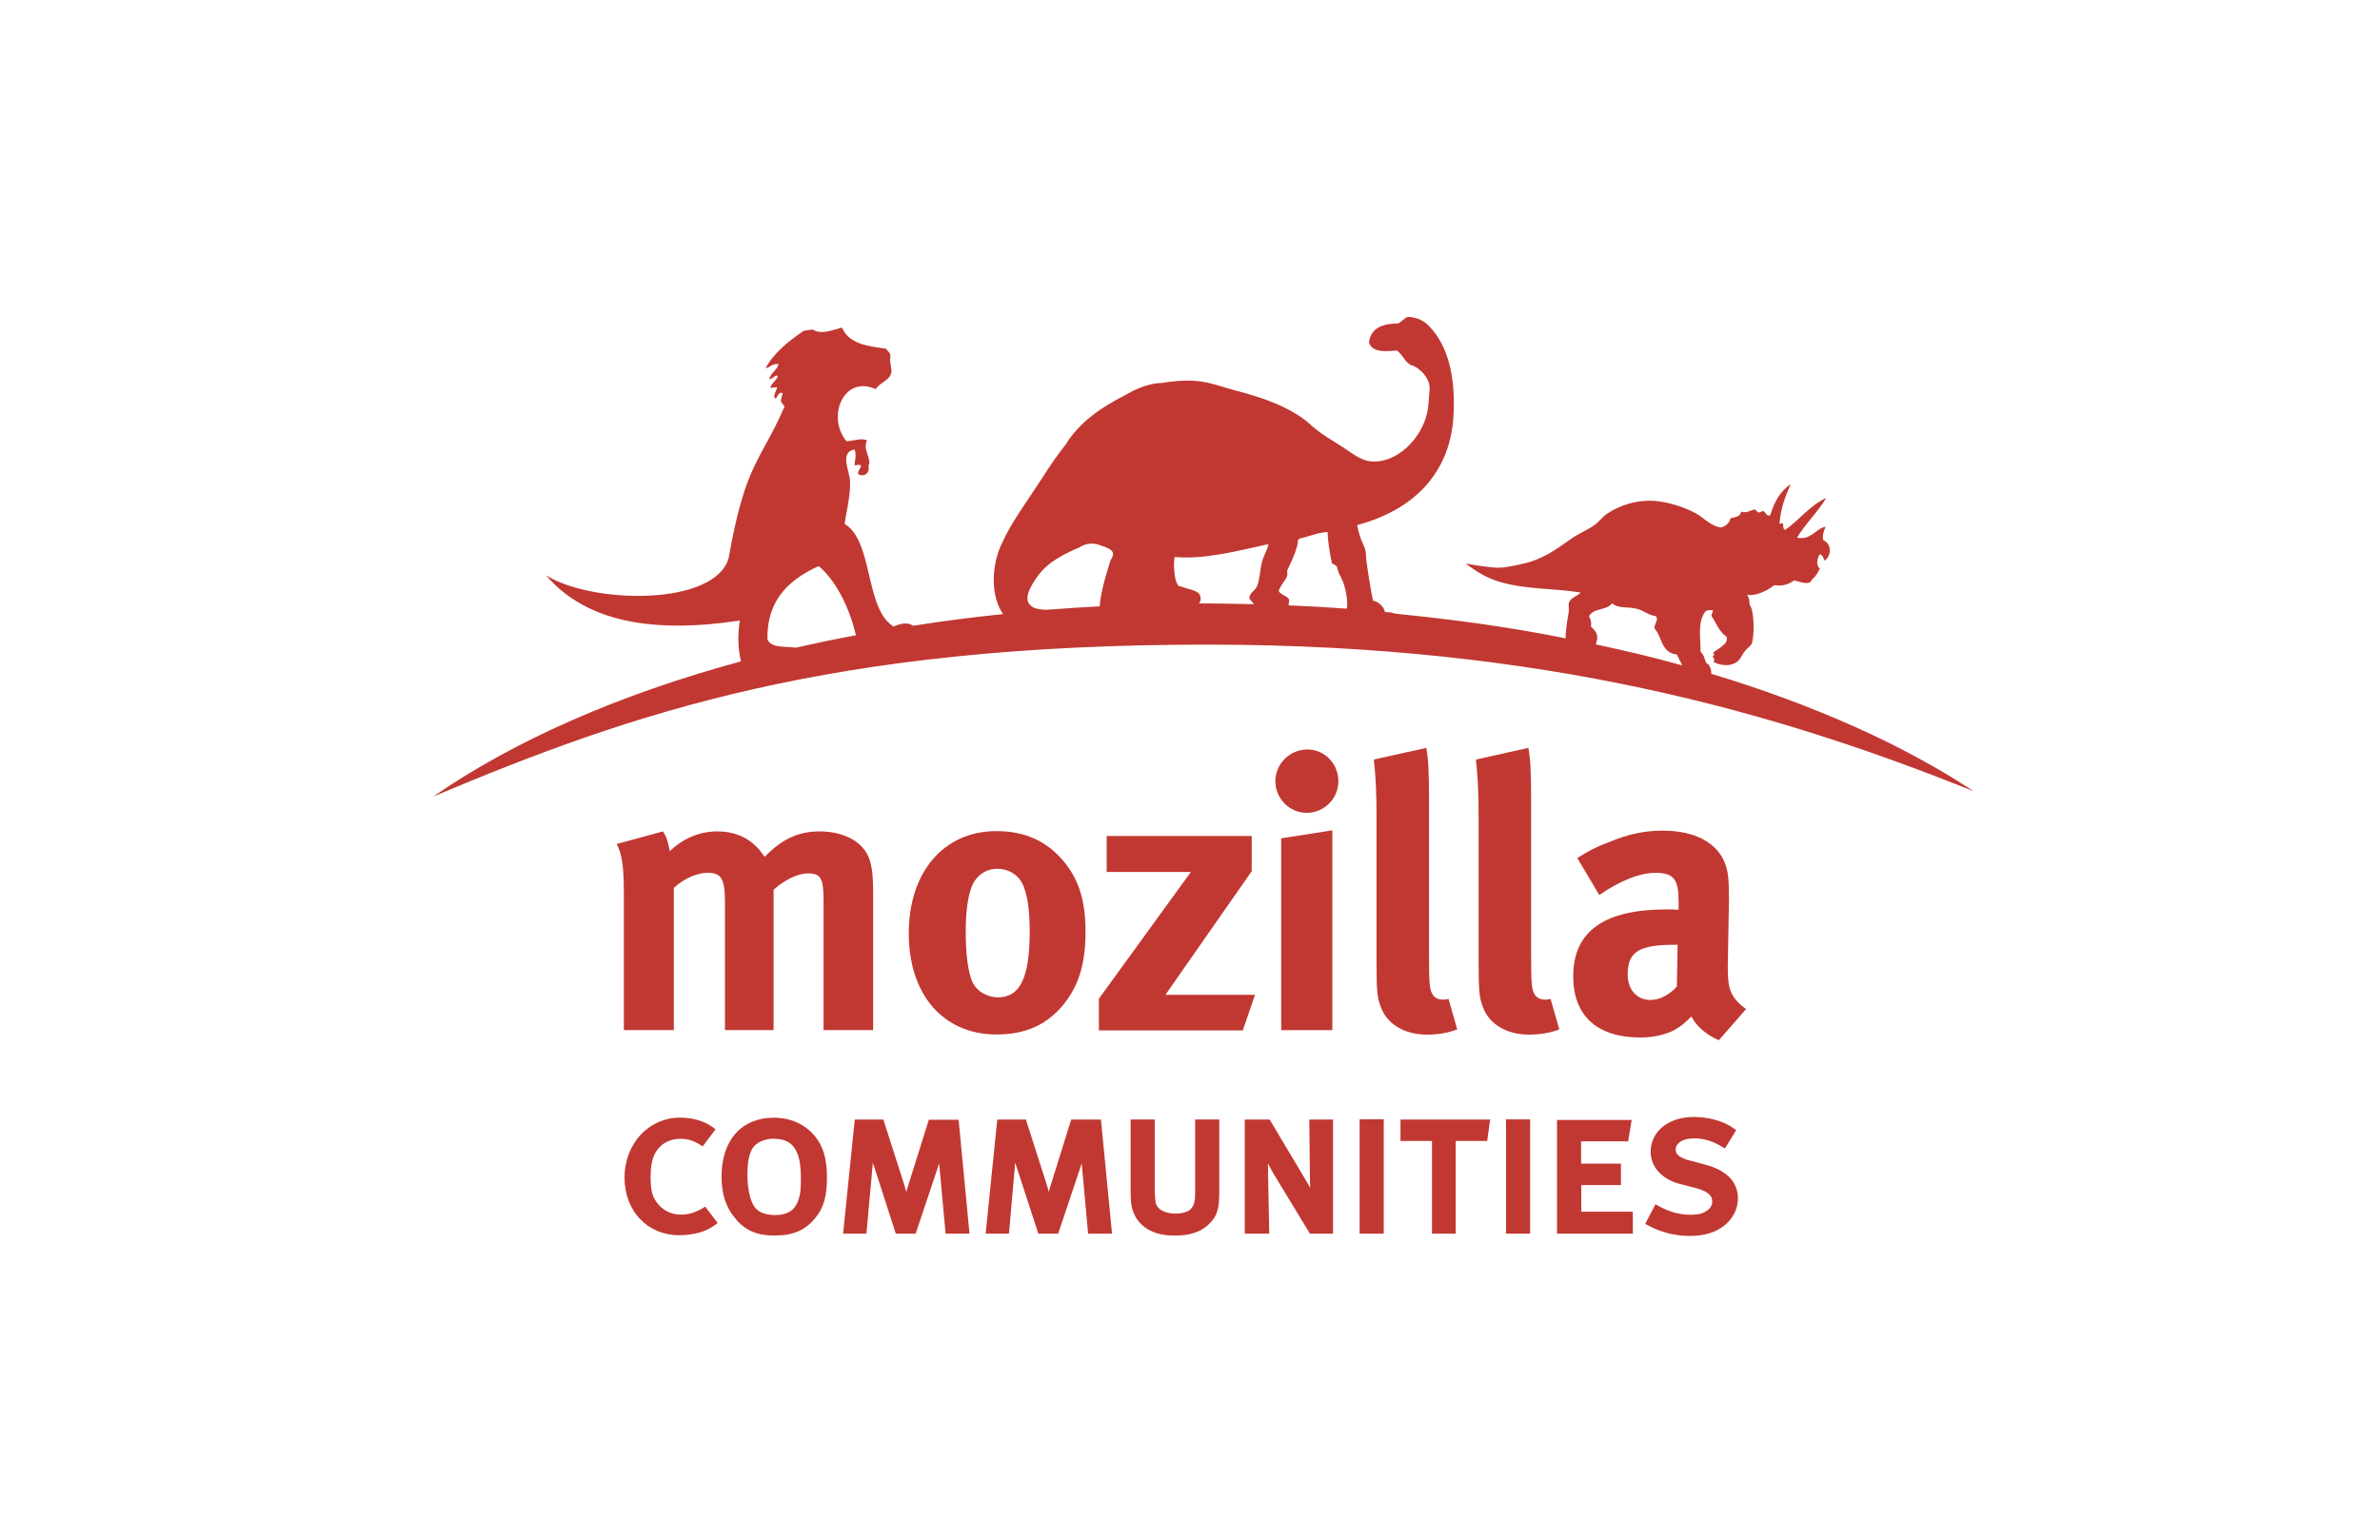 <svg id="svg2" xmlns="http://www.w3.org/2000/svg" xmlns:xlink="http://www.w3.org/1999/xlink" viewBox="0 0 1530 990" width="2500" height="1618"><style>.st0{clip-path:url(#SVGID_2_)}.st1{fill:#c13832}</style><g id="g11" transform="matrix(1.25 0 0 -1.25 0 990)"><g id="g15"><defs><path id="SVGID_1_" d="M-153-99h1530v990H-153z"/></defs><clipPath id="SVGID_2_"><use xlink:href="#SVGID_1_" overflow="visible"/></clipPath><g id="g17" class="st0"><g id="g27" transform="translate(317.14 357.92)"><path id="path29" class="st1" d="M0 0l23.8 6.5c1.8-2.7 2.6-5.1 3.5-10.2C34.2 2.9 42.6 6.5 51.8 6.5c8.2 0 15.1-2.7 20.4-8.2 1.4-1.4 2-2.2 3.9-4.9 9.2 9.4 17.5 13.1 28.5 13.1 7.9 0 15.3-2.4 19.8-6.3 5.7-4.9 7.5-10.8 7.5-24.5v-71.4h-25.5v66.3c0 12-1.4 14.3-8.2 14.3-4.9 0-11.8-3.3-17.5-8.4v-72.2h-25v65.4c0 12.6-1.8 15.5-9 15.5-4.9 0-11.6-2.6-17.3-7.7v-73.2H3.7v70.1C3.7-11.2 2.7-4.9 0 0"/></g><g id="g31" transform="translate(512.87 345.164)"><path id="path33" class="st1" d="M0 0c-6.3 0-11.4-3.9-13.5-10.2-1.8-5.3-2.7-12.4-2.7-22.4 0-11.6 1.2-20.2 3.3-25.3 2.4-5.5 8.2-8.2 13.3-8.2 11.4 0 16.3 10.2 16.3 34 0 13.5-1.8 22.4-5.3 26.9C8.8-2 4.7 0 0 0m-.4 19.4c14.3 0 25.5-4.9 34.2-15.1 8-9.4 11.6-20.4 11.6-36.7 0-17.3-3.9-29-12.6-38.9-7.7-8.6-17.7-13.9-33.2-13.9-27.3 0-45.1 20.4-45.1 52s18 52.6 45.1 52.6"/></g><g id="g35" transform="translate(569.145 362.044)"><path id="path37" class="st1" d="M0 0h74.6v-18.1L30.2-81.7h46.1L70-100H-4v16.3l47.3 65.2H0V0z"/></g><g id="g39" transform="translate(658.904 360.864)"><path id="path41" class="st1" d="M0 0l26.3 4.1V-98.7H0V0zm13.5 45.7c8.8 0 15.9-7.3 15.9-16.3s-7.3-16.3-16.3-16.3C4.3 13.1-3 20.4-3 29.4c.1 9.1 7.5 16.3 16.5 16.3"/></g><g id="g43" transform="translate(733.532 407.382)"><path id="path45" class="st1" d="M0 0c1-5.5 1.4-12 1.4-26.1v-78.3c0-17.3.2-19.6 1.8-22.4 1-1.8 3.1-2.7 5.3-2.7 1 0 1.6 0 2.9.4l4.5-15.7c-4.5-1.8-10-2.7-15.7-2.7-11.2 0-20.2 5.3-23.4 13.7-2 5.1-2.4 8.2-2.4 22.6v75C-25.6-23.1-26-15-27-6L0 0z"/></g><g id="g47" transform="translate(786.034 407.382)"><path id="path49" class="st1" d="M0 0c1-5.5 1.4-12 1.4-26.1v-78.3c0-17.3.2-19.6 1.8-22.4 1-1.8 3.1-2.7 5.3-2.7 1 0 1.6 0 2.9.4l4.5-15.7c-4.5-1.8-10-2.7-15.7-2.7-11.2 0-20.2 5.3-23.4 13.7-2 5.1-2.4 8.2-2.4 22.6v75C-25.6-23.1-26-15-27-6L0 0z"/></g><g id="g51" transform="translate(862.782 306.103)"><path id="path53" class="st1" d="M0 0h-1.2c-18.3 0-24.5-3.3-24.5-15.3 0-7.9 4.9-13.1 11.6-13.1 4.9 0 9.8 2.6 13.7 6.9L0 0zm-51.6 44.6c6.5 4.1 9.2 5.5 16.3 8.2 9.8 4.1 18.3 5.9 27.5 5.9 16.9 0 28.5-6.3 32.4-17.5 1.4-4.1 1.8-7.3 1.8-18.1l-.6-33.8v-1.8c0-10.8 1.8-14.9 9.4-20.6l-14-16C15.1-46.5 9.6-42 7.1-36.9 3.4-40.4 3-40.8 1-42.2c-4.9-3.5-12-5.5-20.2-5.5-22.4 0-34.5 11.4-34.5 31.4 0 23.6 16.3 34.5 48.3 34.5 2 0 3.1 0 5.9-.2v4.1C.5 33.3-1.7 37-11.3 37c-8.4 0-18.3-4.1-29-11.4l-11.3 19z"/></g><g id="g59" transform="translate(821.092 461.898)"><path id="path61" class="st1" d="M0 0c1.2 4-.8 5.9-2.9 7.9.4 2.2-.2 3.8-1 5.3C-1.5 17.6 5.2 16 8 19.9c3.2-3.1 8.7-1.5 13.5-3.1 3.2-1 5.5-3.2 8.9-3.5 1.7-1.9-.5-3.4-.7-6.3C33.8 2.8 33-5.6 41.3-6.5c1-1.9 1.8-3.8 2.8-5.6C28.7-7.8 16-4.8-.4-1.3L0 0zm-128.4 17.1c-9.9.7-19.9 1.3-30 1.7.3.2-.6.1 0 0 .1 1.7.7 2.9-.2 3.7-1.5 1.4-3.9 1.9-4.9 3.7.5 1.5 2.1 4.1 3 5.2 2.8 4 .6 3.8 1.7 6 1.5 3.3 3.2 6.3 4.8 11.9.8 3.2-.2 3.1 1.5 3.9 4.6 1 9.7 3.2 14.2 3.3 0-4.1 1.2-12.1 2.3-16.2 1-.5 2.2-.9 2.6-2 .9-4.1 1.3-3.2 2.9-7.2 1.2-2.8 2.8-9.8 2.1-14m-85.8 11.4c-3.2.6-3.6 12.9-2.7 15.2 14.8-1.5 32.7 3.2 48.2 6.6-.7-3.2-2-4.9-3-7.9-1.5-4.7-1.4-10.6-3-13.9-1.2-2.5-4.4-3.6-3.7-6.5l2.3-2.6c-8.4.2-16.8.3-25.2.4h-3.2c1.1 1.1 1.1 3.2.4 4.5-1.3 2.5-7.6 3.1-9.7 4.3l-.4-.1zM-250 41.9l-.9-3c-.9-2.9-4.3-13.7-4.6-20.6-.1-.7 0 .5 0 0-9.3-.5-18.5-1.1-27.6-1.8-3.9.3-7.4.4-9.3 4-.3 1.3-.8 3.6 1.4 7.6 5 9.4 10.6 13.7 20.3 18.4 1.4.7 2.8 1.3 4.3 1.9 3.1 1.8 5.3 2.7 9.7 1.8 5.5-2 10.5-2.8 6.7-8.3M-411.9-3c-5.2.9-12.1-.5-14.5 4.2-.5 19.6 10.4 30.6 26.4 37.8 9.4-8 16.2-22.8 19.1-35.6-10.5-1.9-20.8-4.1-31-6.4m306.3 18.1c-1.1.1-2.1.2-3.2.3-.7 2.9-3.5 5.3-6.1 5.8-.8 2.5-3.7 20.3-3.7 23.5 0 4.8-2.7 5.6-4.5 15.4C-107 64.4-93 72.4-84 85.1c5.9 8.3 9.7 18.6 10.4 31.1 1.2 20.7-3 36.4-12.5 46.2-.7.7-3.8 4.3-10.5 4.8-.4 0-.8-.1-1.2-.3-.9-.5-3.5-2.9-4.2-3.1-7.6 0-13.9-2.1-15-9.3-.1-.1-.1-.2 0-.3v-.3c1.5-4.9 7.9-4.6 14.2-4 2.7-1.7 3.7-4.9 6.3-6.9 1-.8 2.4-.9 3.5-1.6 0 0 .1-.1.2-.1 3.5-2.3 7.5-6.7 6.9-11.9-.4-3.8-.4-7.9-1.3-11.9-1.6-6.7-5.4-12.9-10.3-17.4-5.8-5.4-13.2-8.3-20.1-7-4.4.9-8.1 3.9-11.7 6.3-6.3 4.1-12.6 7.5-18.1 12.6-2.4 2.2-5.1 4.1-7.9 5.7-5.8 3.5-12.2 6.1-18.6 8.2-3.9 1.3-7.8 2.4-11.7 3.4-5.8 1.5-11.8 3.8-17.5 4.6-5.5.8-11.5.6-17.1-.2-1.1-.2-2.2-.3-3.3-.5-4.1-.1-7.9-1.1-11.6-2.6-1.2-.5-2.4-1-3.6-1.6-1.4-.8-2.8-1.5-4.2-2.3-11.8-6.1-23.2-13.7-30.2-25.3-1-1.3-2.1-2.6-3.1-4l-2.4-3.3c-2.3-3.3-4.6-6.8-6.9-10.4-7.4-11.5-15.5-22-20.8-34-5-11.2-5.3-26.4 1.1-35.4-15.7-1.6-31.2-3.6-46.3-6-2.5 1.9-6.4 1.3-10-.4-2 1.2-3.6 2.8-5 4.8-9 12.9-7.3 40.2-20.2 48 .7 5.5 2.9 13.5 2.8 21.5-.1 5.6-5.7 15.4 2.3 16.8 1.2-3.6 0-5.5 0-8.2 6.4 1.2 1.5-1.8 1.8-4.4 2.5-1.9 6.4.1 5.3 4.3 2.1 2.7-3.2 8.7-.7 12.8-2.2 1.7-6.9-.1-10.5-.3-10.6 12.5-1.4 34.4 15 26.8 2 3.6 7.8 4.4 8.1 9.4-.3 1.9-.5 3.8-.8 5.8 1 3.5-1.1 4-2 5.6-9.2 1.4-18.9 2.2-22.7 10.9-5.4-1.5-10.8-3.7-15.1-1-1.5-.2-3.1-.4-4.6-.7-7.9-5.4-15.2-11.2-19.6-19.2 2.7.4 3.1 2.5 6.7 2.1-.8-3.2-4-4.5-4.8-7.7 2.1.1 2.2 1.8 4.4 1.8-.4-2.8-3.4-3.6-3.8-6.4 1.2.2 2.3.3 3.5.5-.4-1.8-1.3-3.1-1.6-4.9 1.5-3.3 1.3 2.9 4.4 1.8-.8-4.8-1.9-3.2 1-6.9-12.5-28.8-20-28.4-28.8-78.1-7.3-24.7-70.3-23.6-93.9-8.7 20.8-24.4 55.7-30 99.7-23.3-1.2-7.3-1-14.8.6-21-62.6-17-116.6-40.7-158.2-69.5C-495.7-36.4-394.1-1.3-199.1-1.4c172.4-.2 291.6-34.7 393-75.4-36.3 24-82.3 44.5-134.9 60.4.1.7-.2 4.7-2.5 5.4-1 2-1.2 4.4-3 5.9.1 6.4-1.8 15.4 2.5 20.8.8.8 2.3.6 3.7.6.5-.7-.7-1.7-.6-3 2.5-3.5 3.7-7.9 7.7-10.6 1-2.9-1.6-4.3-3.6-6-.9-.7-2.9-1.7-3.1-2.2-.5-.8.6-.4.4-1.2-.1-.3-.7-.3-.7-.7 0-.9 1.4-1.4.3-2.9 4.6-2.4 10-2.3 13.1.9 1 1.1 1.8 3.1 3.1 4.7S79.4-2 79.8-.9c1.5 4.2 1.3 17.2-1 19.8-.4 2.6 0 3-1.4 5.5 2.1-1.1 8.9.6 14 4.8 4.5-.7 7.5.5 10.1 2.4 3.1-.6 5.7-1.8 7.9-1.1 1.1.4 1.1 1.5 1.9 2.1 1.6 1.2 3.1 4.1 3.5 5.2-2 1.4-1.5 5.1 0 7.3 1.9-.5 1.6-2.3 2.6-3.3 3.6 2.8 3.5 8.7-.8 10.5-.6 2.2.2 4.7 1.2 7-5.4-1.2-7.4-7.1-14.7-5.7 4.5 7.5 10.5 12.9 15 20.4-8.3-3.7-13.8-11.3-21.1-16.4-1.3.5-.9 2.1-1.1 3.3-.9.3-1.2-.2-1.8-.2.4 7.5 3 14.3 5.7 20.4-5-3.3-8.4-8.8-10.5-16-2.3-.5-2 1.5-3.5 2.1-1.2.3-1.4-.8-2.5-.6-.9.3-1.1 1-1.8 1.5-2.5-.2-3.8-2.1-7.1-1.1-.6-2.8-3.3-2.8-5.5-3.4-.7-2.7-2.5-3.9-4.6-4.7-5.3.3-8.7 4.7-13.2 7.2-4.7 2.6-11.8 5.2-19.1 6.2-10.4 1.4-20.4-2.1-26.8-6.5-2.3-1.6-3.7-3.8-6.3-5.7-3.4-2.5-7.9-4.2-12-7.1-7.5-5.3-14.6-10.6-24.8-12.8-5.1-1.1-10.5-2.5-15.4-1.9-3.2.4-7 .7-14 2 5.1-3.9 10.7-7.5 18.1-9.6 13.2-3.8 27.6-3.1 40.9-5.3-1.1-1.9-4.8-2.2-5.9-5.2-.4-1.3.2-3.4-.2-5.3-.7-3.6-1.9-12.3-1.4-13.1-28.8 5.8-56.6 9.6-87.6 12.7l-2.2.6z"/></g><g id="g63" transform="translate(486.301 157.501)"><path id="path65" class="st1" d="M0 0l-3.3 36.1L-15.4 0h-10.2l-11.8 36.5L-40.7 0h-12l5.8 56.9.2 1.8H-32l10.6-33.1c.4-1.2.8-2.7 1.2-4.2.4 1.4.7 2.7 1.1 3.8l10.5 33.4H6.7L12.3 0H0z"/></g><g id="g67" transform="translate(506.903 157.5)"><path id="path69" class="st1" d="M0 0l5.8 56.9.2 1.8h14.7l10.6-33.1c.4-1.2.8-2.7 1.2-4.1.4 1.4.7 2.7 1.1 3.8L44 58.7h15.3L65 0H52.7l-3.3 36.1L37.3 0H27.1L15.2 36.5 12 0H0z"/></g><g id="g71" transform="translate(583.563 167.017)"><path id="path73" class="st1" d="M0 0c-1.6 3.3-2.1 5.9-2.1 12.4v36.8h12.4V14.4c0-4.1.3-7.5.6-8.5.5-1.5 1.6-2.7 3.2-3.6 1.7-.9 4-1.5 6.7-1.5 4.6 0 7.3 1.2 8.5 2.9.8 1.1 1.2 1.9 1.4 3.1.3 1.2.4 2.8.4 5.4v37h12.4V12.4c0-4.6-.2-7.8-1.1-10.5-.8-2.7-2.4-4.8-4.5-6.8-4.3-4-9.9-5.6-17.4-5.6h-.3C9-10.5 2.7-5.6 0 0"/></g><g id="g75" transform="translate(673.662 157.501)"><path id="path77" class="st1" d="M0 0l-18.2 30c-1.1 1.9-2.3 4-3.4 6.1.1-1.8.1-3.8.1-6l.6-30.1h-12.6v58.7h12.8L-2.4 28c.9-1.5 1.8-3 2.6-4.5-.1 1.8-.2 3.7-.2 5.6l-.3 29.6h12.2V0H0z"/></g><g id="g79" transform="translate(699.241 157.501)"><path id="path81" class="st1" d="M0 0v58.8h12.4V0H0z"/></g><g id="g83" transform="translate(736.45 157.5)"><path id="path85" class="st1" d="M0 0v47.7h-16.2v11h46.1l-1.5-11H12.2V0H0z"/></g><g id="g87" transform="translate(774.525 157.5)"><path id="path89" class="st1" d="M0 0v58.8h12.4V0H0z"/></g><g id="g91" transform="translate(800.738 157.5)"><path id="path93" class="st1" d="M0 0v58.5h38.4l-1.8-11H12.4V36h20.5V25H12.5V11.3H39V0H0z"/></g><g id="g95" transform="translate(847.793 161.621)"><path id="path97" class="st1" d="M0 0l-1.7.9L3.6 11l1.8-1C10.9 7 16 5.6 21.7 5.6c3.7 0 5.8.5 7.7 1.7h.1c2.3 1.5 3.3 3.1 3.3 5.1 0 1.7-.5 2.7-1.8 3.9-1.3 1.2-3.7 2.3-7.3 3.2l-8.1 2.1C7.1 23.9 1.1 30.2 1.1 37.9c0 5.3 2.4 10 6.4 13.1 4 3.2 9.5 4.9 15.8 4.9 7.4 0 15.1-2 20.3-5.7l1.5-1.1-5.8-9.4-1.7 1c-4.6 2.8-9.2 4.2-14 4.2-3.2 0-5.8-.7-7.3-1.8C14.7 42 14 40.8 14 39c0-1.7.9-3.1 3.8-4.3 1.4-.7 1.5-.8 4.2-1.4l7.4-2c4.5-1.1 9-3.3 11.9-6.1 3.1-2.8 4.7-7 4.7-11.2 0-6.5-3.8-12.5-9.9-15.9-4.1-2.3-9.2-3.4-14.9-3.4C13.7-5.3 6.3-3.4 0 0"/></g><g id="g99" transform="translate(329.08 165.09)"><path id="path101" class="st1" d="M0 0c-5 5.3-7.9 12.8-7.9 21.3 0 8.6 3.1 16.3 8.2 21.9 5.1 5.5 12.3 8.9 20.4 8.9 6 0 12.2-1.6 16.6-4.8l-1.2-1.6 1.2 1.6 1.6-1.2-6.6-8.8-1.6 1c-3.2 2-6.2 2.9-9.9 2.9-5.9 0-10.8-2.9-13.3-8.1-1.3-2.8-2-6.5-2-12.1.1-7.4 1.2-10.4 4.4-14 3-3.2 6.7-4.8 11.4-4.8 3.4 0 6.9 1 9.6 2.6h.2c.2.1.6.3 1 .6l1.5.9L40-2.1l-1.6-1.2c-4.5-3.4-11.2-5.1-18.2-5.1C12.1-8.4 5-5.3 0 0"/></g><g id="g103" transform="translate(397.59 206.345)"><path id="path105" class="st1" d="M0 0c-4.5 0-8.7-2.1-10.4-4.7-1.8-2.7-2.8-6.9-2.8-13.6 0-7.4 1.3-13.1 3.4-16.4 1.6-2.7 5.3-4.6 10.9-4.6 6.1.1 9.6 2.2 11.4 6.5 1.4 3.3 1.8 6.1 1.8 11.9 0 7.3-.8 11.6-2.5 14.8C9.5-1.7 5.8-.1 0 0m.3 10.8c9.3 0 16.4-3.7 21.2-9.5 4.4-5.2 6.2-12.1 6.2-21.1 0-9.4-1.5-15.6-6-21-4.9-6.1-11.3-9-20.5-9H.9c-8.6-.1-14.7 2.3-19.6 7.9-5.4 6-7.9 13.3-7.8 22.6 0 9.1 2.5 16.6 7.1 21.9 4.7 5.3 11.6 8.2 19.7 8.2z"/></g></g></g></g></svg>